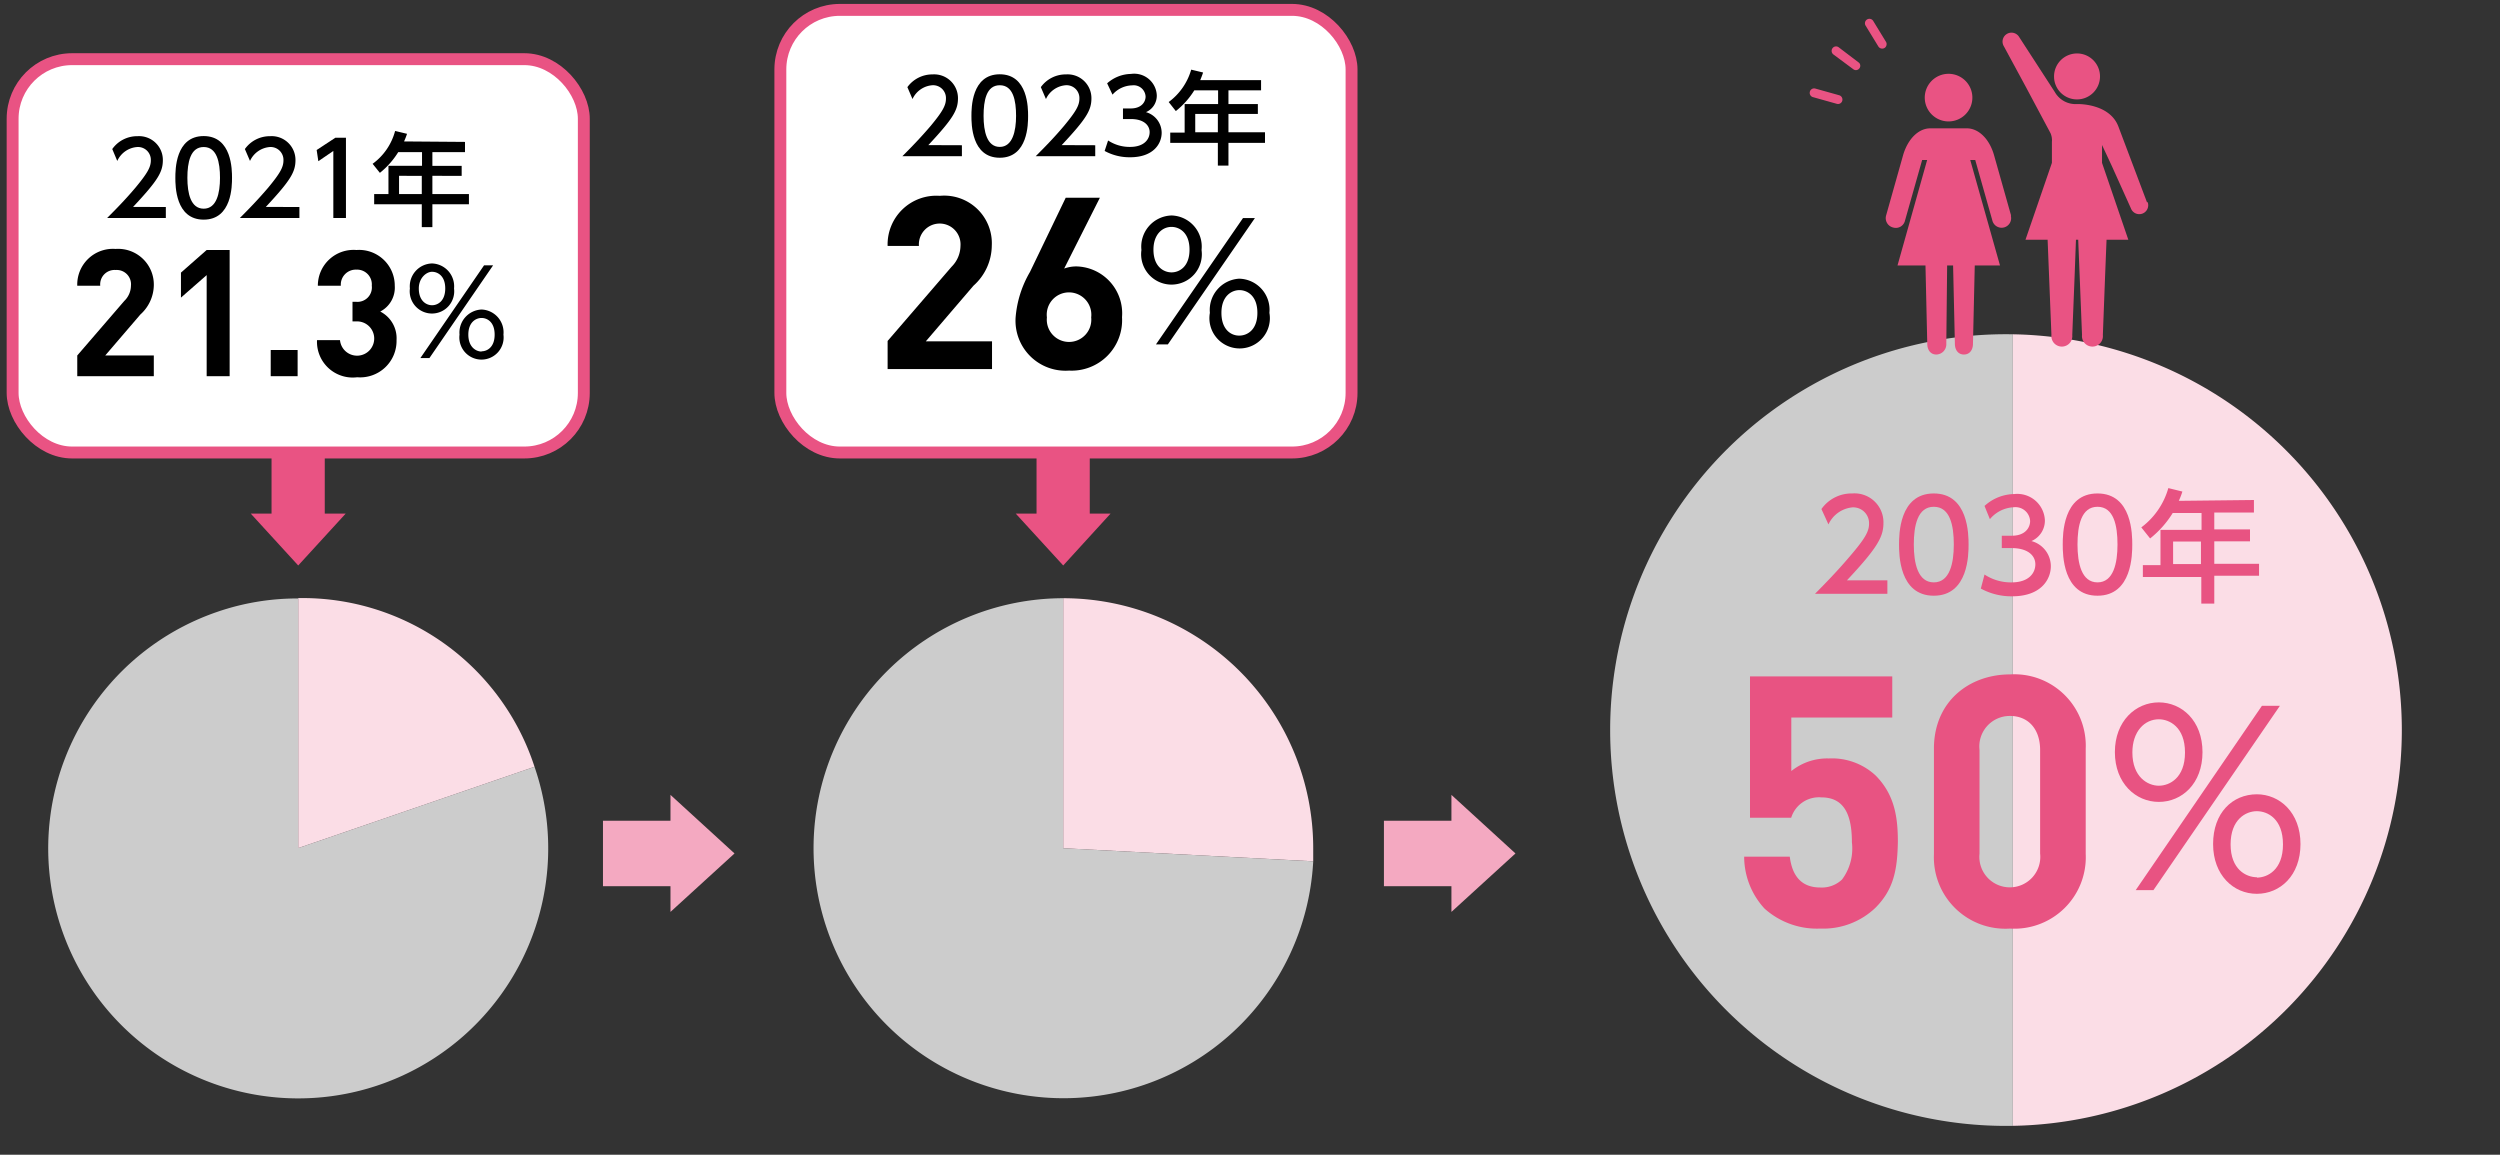<svg xmlns="http://www.w3.org/2000/svg" viewBox="0 0 210 97">
  <rect x="0" y="0" width="210" height="97" fill="#333333" stroke="none"/>
  <defs>
    <style>
      .cls-1 {
        fill: #ccc;
      }

      .cls-2 {
        fill: #fbdde6;
      }

      .cls-3 {
        fill: #e95383;
      }

      .cls-4 {
        fill: #fff;
      }

      .cls-5 {
        fill: none;
        stroke: #e95383;
        stroke-miterlimit: 10;
      }

      .cls-6 {
        fill: #e85382;
      }

      .cls-7 {
        fill: #f4a9c1;
      }
    </style>
  </defs>
  <g id="レイヤー_1" data-name="レイヤー 1">
    <g>
      <path class="cls-1" d="M169.08,61.33V94.57a33.25,33.25,0,1,1,0-66.49h0Z"/>
      <path class="cls-2" d="M169.08,61.33V28.08a33.25,33.25,0,0,1,0,66.49h0Z"/>
    </g>
    <polygon class="cls-3" points="89.31 47.5 93.29 43.14 91.54 43.14 91.54 35.55 87.07 35.55 87.07 43.14 85.32 43.14 89.31 47.5"/>
    <polygon class="cls-3" points="25.05 47.5 29.04 43.14 27.28 43.14 27.28 35.55 22.81 35.55 22.81 43.14 21.06 43.14 25.05 47.5"/>
    <g>
      <rect class="cls-4" x="1.06" y="4.97" width="47.98" height="33.04" rx="5"/>
      <rect class="cls-5" x="1.06" y="4.97" width="47.98" height="33.04" rx="5"/>
    </g>
    <g>
      <rect class="cls-4" x="65.55" y="0.83" width="47.98" height="37.18" rx="5"/>
      <rect class="cls-5" x="65.55" y="0.83" width="47.98" height="37.18" rx="5"/>
    </g>
    <g>
      <path d="M13.93,17.39v.92H9c.74-.74,1.53-1.54,2.39-2.56,1-1.21,1.28-1.71,1.28-2.28a1.08,1.08,0,0,0-1.15-1.12,2,2,0,0,0-1.67,1.17l-.42-1a2.56,2.56,0,0,1,2.12-1.08,2,2,0,0,1,2.13,2c0,1-.4,1.7-2.5,3.94Z"/>
      <path d="M14.73,14.94c0-.66,0-3.51,2.38-3.51s2.38,2.86,2.38,3.51,0,3.51-2.38,3.51S14.73,15.59,14.73,14.94Zm3.75,0c0-1.3-.25-2.59-1.37-2.59s-1.37,1.29-1.37,2.59.28,2.59,1.37,2.59S18.48,16.22,18.48,14.94Z"/>
      <path d="M25.15,17.39v.92h-5c.74-.74,1.52-1.54,2.39-2.56,1-1.21,1.27-1.71,1.27-2.28a1.08,1.08,0,0,0-1.14-1.12A2,2,0,0,0,21,13.52l-.43-1a2.57,2.57,0,0,1,2.12-1.08,2,2,0,0,1,2.13,2c0,1-.4,1.7-2.49,3.94Z"/>
      <path d="M28.17,11.57h.89v6.74H28V12.68l-1.26.86-.14-.94Z"/>
      <path d="M39.06,11.92v.86H36.32v1.15h2.46v.84H36.32V16.3h3.07v.86H36.32v1.92h-.89V17.16h-4V16.3h1.2V13.93h2.82V12.78h-2a6.82,6.82,0,0,1-1.54,1.74l-.61-.76A5,5,0,0,0,33.19,11l1,.24a5.39,5.39,0,0,1-.25.64Zm-3.63,2.85H33.52V16.3h1.91Z"/>
    </g>
    <g>
      <path d="M6.49,31.6V29.86l3.95-4.58A1.81,1.81,0,0,0,11,24a1.2,1.2,0,0,0-1.28-1.32A1.21,1.21,0,0,0,8.42,24H6.49a3,3,0,0,1,3.22-3.09A3,3,0,0,1,12.92,24a3.37,3.37,0,0,1-1.13,2.42L8.84,29.86h4.08V31.6Z"/>
      <path d="M17.36,31.6V23.11L15.2,25V22.9L17.36,21h1.93V31.6Z"/>
      <path d="M22.74,31.6V29.4H25v2.2Z"/>
      <path d="M30,31.69a3,3,0,0,1-3.37-3.12h1.93A1.44,1.44,0,1,0,29.9,27h-.29V25.35h.29A1.21,1.21,0,0,0,31.23,24a1.24,1.24,0,0,0-1.29-1.35A1.26,1.26,0,0,0,28.63,24H26.7a3,3,0,0,1,3.24-3,3,3,0,0,1,3.22,3,2.26,2.26,0,0,1-1.22,2.17,2.52,2.52,0,0,1,1.37,2.4A3.06,3.06,0,0,1,30,31.69Z"/>
      <path d="M36.29,22.13a1.92,1.92,0,0,1,1.85,2.1,1.87,1.87,0,1,1-3.71,0A1.92,1.92,0,0,1,36.29,22.13Zm0,3.51c.46,0,1.11-.33,1.11-1.41s-.65-1.4-1.11-1.4-1.11.5-1.11,1.4C35.18,25.3,35.83,25.64,36.29,25.64Zm4.37-3.35h.76l-5.35,7.79h-.76ZM40.45,26a1.92,1.92,0,0,1,1.84,2.11,1.86,1.86,0,1,1-3.69,0A1.94,1.94,0,0,1,40.45,26Zm0,3.51c.45,0,1.1-.32,1.1-1.4s-.64-1.4-1.1-1.4-1.11.34-1.11,1.4S40,29.53,40.45,29.53Z"/>
    </g>
    <g>
      <g>
        <path d="M80.8,12.2v.92h-5c.74-.74,1.52-1.54,2.39-2.56,1-1.21,1.27-1.71,1.27-2.28a1.08,1.08,0,0,0-1.14-1.12,2,2,0,0,0-1.67,1.16l-.43-1a2.59,2.59,0,0,1,2.12-1.07,2,2,0,0,1,2.13,2c0,1-.4,1.7-2.49,3.94Z"/>
        <path d="M81.6,9.74c0-.65,0-3.5,2.38-3.5s2.38,2.86,2.38,3.5,0,3.51-2.38,3.51S81.6,10.4,81.6,9.74Zm3.75,0c0-1.3-.24-2.58-1.37-2.58s-1.36,1.29-1.36,2.58.28,2.6,1.36,2.6S85.35,11,85.35,9.74Z"/>
        <path d="M92,12.2v.92h-5c.74-.74,1.53-1.54,2.39-2.56,1-1.21,1.28-1.71,1.28-2.28a1.08,1.08,0,0,0-1.15-1.12,2,2,0,0,0-1.66,1.16l-.43-1a2.57,2.57,0,0,1,2.12-1.07,2,2,0,0,1,2.13,2c0,1-.4,1.7-2.5,3.94Z"/>
        <path d="M93.08,11.8a3.26,3.26,0,0,0,1.85.54c1.21,0,1.64-.67,1.64-1.24S96.08,10,95,10h-.67V9.11h.65c.92,0,1.25-.56,1.25-1a1,1,0,0,0-1.12-.94,2.26,2.26,0,0,0-1.66.78L93,7a3.08,3.08,0,0,1,2-.79A1.9,1.9,0,0,1,97.17,8a1.5,1.5,0,0,1-.91,1.42,1.81,1.81,0,0,1,1.32,1.73c0,.91-.68,2.06-2.65,2.06a4.34,4.34,0,0,1-2.14-.53Z"/>
        <path d="M105.93,6.73v.86h-2.74V8.74h2.47v.83h-2.47v1.54h3.07V12h-3.07v1.91h-.89V12h-4v-.86h1.21V8.74h2.81V7.59h-2a6.82,6.82,0,0,1-1.55,1.74l-.6-.76a5.13,5.13,0,0,0,1.89-2.72l1,.24c-.11.33-.16.44-.24.64ZM102.3,9.57h-1.9v1.54h1.9Z"/>
      </g>
      <g>
        <path d="M74.56,31V28.64l5.38-6.24a2.51,2.51,0,0,0,.74-1.74,1.75,1.75,0,1,0-3.49,0H74.56a4.09,4.09,0,0,1,4.38-4.21,4,4,0,0,1,4.37,4.19A4.55,4.55,0,0,1,81.77,24l-4,4.67h5.56V31Z"/>
        <path d="M89.8,31.13a4.2,4.2,0,0,1-4.49-4.45,9,9,0,0,1,1.21-3.84l3-6.23h2.87l-3,5.95a2.92,2.92,0,0,1,1.08-.18,3.94,3.94,0,0,1,3.78,4.26A4.24,4.24,0,0,1,89.8,31.13Zm0-6.57a1.87,1.87,0,0,0-1.86,2.1,1.87,1.87,0,1,0,3.72,0A1.88,1.88,0,0,0,89.8,24.56Z"/>
        <path d="M98.41,18.1A2.61,2.61,0,0,1,100.93,21a2.55,2.55,0,1,1-5.05,0A2.62,2.62,0,0,1,98.41,18.1Zm0,4.78c.62,0,1.51-.44,1.51-1.91s-.89-1.91-1.51-1.91c-.81,0-1.52.67-1.52,1.91C96.89,22.43,97.78,22.88,98.41,22.88Zm6-4.56h1L98.1,28.93h-1Zm-.3,5.09a2.61,2.61,0,0,1,2.52,2.87,2.54,2.54,0,1,1-5,0A2.63,2.63,0,0,1,104.07,23.41Zm0,4.78c.62,0,1.51-.44,1.51-1.91s-.88-1.91-1.51-1.91-1.51.47-1.51,1.91S103.44,28.19,104.07,28.19Z"/>
      </g>
    </g>
    <g>
      <path class="cls-6" d="M158.54,48.75v1.13h-6.08c.9-.91,1.86-1.89,2.92-3.14C156.65,45.26,157,44.65,157,44a1.33,1.33,0,0,0-1.41-1.38,2.48,2.48,0,0,0-2,1.43L153,42.76a3.1,3.1,0,0,1,2.59-1.31,2.43,2.43,0,0,1,2.62,2.47c0,1.17-.49,2.08-3.07,4.83Z"/>
      <path class="cls-6" d="M159.52,45.74c0-.8,0-4.29,2.92-4.29s2.92,3.5,2.92,4.29,0,4.3-2.92,4.3S159.52,46.54,159.52,45.74Zm4.6,0c0-1.59-.31-3.17-1.68-3.17s-1.68,1.59-1.68,3.17.34,3.18,1.68,3.18S164.12,47.31,164.12,45.74Z"/>
      <path class="cls-6" d="M166.7,48.26a4,4,0,0,0,2.27.66c1.48,0,2-.81,2-1.52s-.6-1.36-2-1.36h-.82V45H169c1.12,0,1.53-.68,1.53-1.23a1.23,1.23,0,0,0-1.38-1.16,2.76,2.76,0,0,0-2,1l-.45-1.11a3.78,3.78,0,0,1,2.5-1,2.32,2.32,0,0,1,2.57,2.19,1.87,1.87,0,0,1-1.13,1.76,2.19,2.19,0,0,1,1.63,2.11c0,1.12-.83,2.53-3.25,2.53a5.35,5.35,0,0,1-2.63-.65Z"/>
      <path class="cls-6" d="M173.27,45.74c0-.8,0-4.29,2.92-4.29s2.92,3.5,2.92,4.29,0,4.3-2.92,4.3S173.27,46.54,173.27,45.74Zm4.6,0c0-1.59-.31-3.17-1.68-3.17s-1.68,1.59-1.68,3.17.34,3.18,1.68,3.18S177.87,47.31,177.87,45.74Z"/>
      <path class="cls-6" d="M189.33,42v1.05H186v1.42h3v1h-3v1.89h3.76v1H186v2.34h-1.09V48.47H180v-1h1.48V44.51h3.45V43.09h-2.42a8.29,8.29,0,0,1-1.9,2.14l-.74-.93A6.24,6.24,0,0,0,182.14,41l1.18.29a5.89,5.89,0,0,1-.3.78Zm-4.45,3.49h-2.34v1.89h2.34Z"/>
    </g>
    <g>
      <path class="cls-6" d="M157.53,76.26A6.34,6.34,0,0,1,152.91,78a6.59,6.59,0,0,1-4.69-1.68,6.45,6.45,0,0,1-1.71-4.36h3.83c.21,1.65,1,2.59,2.57,2.59a2.46,2.46,0,0,0,1.82-.67,4.35,4.35,0,0,0,.83-3.13c0-2.41-.71-3.77-2.57-3.77a2.44,2.44,0,0,0-2.53,1.71H147V56.82h11.95v3.45h-8.48v4.5a4.81,4.81,0,0,1,3.15-1.06,5.39,5.39,0,0,1,3.92,1.42c1.65,1.65,1.88,3.62,1.88,5.59C159.38,73.08,159.06,74.73,157.53,76.26Z"/>
      <path class="cls-6" d="M168.84,78a6,6,0,0,1-6.39-6.24V62.89c0-4,3-6.24,6.39-6.24a6,6,0,0,1,6.36,6.24v8.84A6,6,0,0,1,168.84,78Zm2.53-15c0-1.77-1-2.86-2.53-2.86A2.56,2.56,0,0,0,166.28,63V71.7a2.56,2.56,0,1,0,5.09,0Z"/>
      <path class="cls-6" d="M181.34,59c1.92,0,3.67,1.53,3.67,4.18s-1.73,4.18-3.67,4.18-3.69-1.57-3.69-4.18S179.4,59,181.34,59Zm0,7c.9,0,2.2-.65,2.2-2.79s-1.3-2.79-2.2-2.79c-1.18,0-2.22,1-2.22,2.79C179.12,65.28,180.42,66,181.34,66ZM190,59.29h1.51L180.89,74.77H179.4Zm-.43,7.43c1.92,0,3.67,1.53,3.67,4.18s-1.71,4.18-3.67,4.18-3.67-1.57-3.67-4.18S187.51,66.72,189.59,66.72Zm0,7c.9,0,2.2-.65,2.2-2.79s-1.28-2.79-2.2-2.79-2.2.69-2.2,2.79S188.67,73.69,189.59,73.69Z"/>
    </g>
    <polygon class="cls-7" points="61.7 71.69 56.32 66.77 56.32 68.94 50.65 68.94 50.65 74.44 56.32 74.44 56.32 76.6 61.7 71.69"/>
    <polygon class="cls-7" points="127.3 71.69 121.92 66.77 121.92 68.94 116.25 68.94 116.25 74.44 121.92 74.44 121.92 76.6 127.3 71.69"/>
    <g>
      <path class="cls-1" d="M25.05,71.24,44.9,64.41a21,21,0,1,1-26.69-13,20.67,20.67,0,0,1,6.84-1.14Z"/>
      <path class="cls-2" d="M25.05,71.24v-21A20.5,20.5,0,0,1,44.9,64.41Z"/>
    </g>
    <g>
      <path class="cls-1" d="M89.31,71.25l21,1.1a21,21,0,1,1-21-22.1Z"/>
      <path class="cls-2" d="M89.31,71.25v-21a21,21,0,0,1,21,21c0,.46,0,.64,0,1.1Z"/>
    </g>
    <g>
      <path class="cls-3" d="M174.47,8.35a1.93,1.93,0,1,0-1.93-1.93A1.92,1.92,0,0,0,174.47,8.35Z"/>
      <path class="cls-3" d="M180.35,17l-2.42-6.41c-.77-1.94-3.46-1.85-3.46-1.85a2,2,0,0,1-1.86-1l-3-4.63a.75.75,0,1,0-1.29.77l1.84,3.4,2.08,3.9a1.47,1.47,0,0,1,.12.74v1.76l-2.22,6.46H172l.12,3,.2,5a.88.88,0,1,0,1.75,0l.2-5,.11-3h.19l.12,3,.2,5a.88.88,0,1,0,1.75,0l.19-5,.12-3h1.83l-2.21-6.46v-1.5l.84,1.8L179,17.51a.75.75,0,1,0,1.4-.54Z"/>
    </g>
    <g>
      <path class="cls-3" d="M163.68,10.2a2,2,0,1,0-2-1.95A2,2,0,0,0,163.68,10.2Z"/>
      <path class="cls-3" d="M168.93,18.1,167.49,13c-.39-1.33-1.28-2.22-2.28-2.22h-3.06c-1,0-1.88.89-2.28,2.22l-1.44,5.11a.81.81,0,0,0,.59,1,.79.79,0,0,0,1-.58l1.44-5.09h.42l-2.49,8.86h2.35l.15,6.57c0,.5.26.91.76.91a.86.86,0,0,0,.84-.91l.07-6.57h.5l.15,6.57c0,.5.26.91.76.91s.76-.41.76-.91l.15-6.57H168l-2.5-8.86h.42l1.44,5.09a.8.8,0,1,0,1.55-.4Z"/>
    </g>
    <g>
      <path class="cls-3" d="M154.75,8.47a.37.37,0,0,1-.46.25l-2-.56a.37.37,0,0,1-.26-.46.37.37,0,0,1,.46-.26l2,.56A.38.38,0,0,1,154.75,8.47Z"/>
      <path class="cls-3" d="M156.25,5.62a.34.34,0,0,1-.06.12.36.36,0,0,1-.52.07L154,4.57a.38.38,0,0,1-.07-.52.37.37,0,0,1,.53-.07l1.63,1.24A.35.35,0,0,1,156.25,5.62Z"/>
      <path class="cls-3" d="M158.46,3.81a.36.36,0,0,1-.16.22.38.38,0,0,1-.52-.13l-1.07-1.75a.37.37,0,0,1,.64-.39l1.07,1.75A.36.36,0,0,1,158.46,3.81Z"/>
    </g>
  </g>
</svg>
